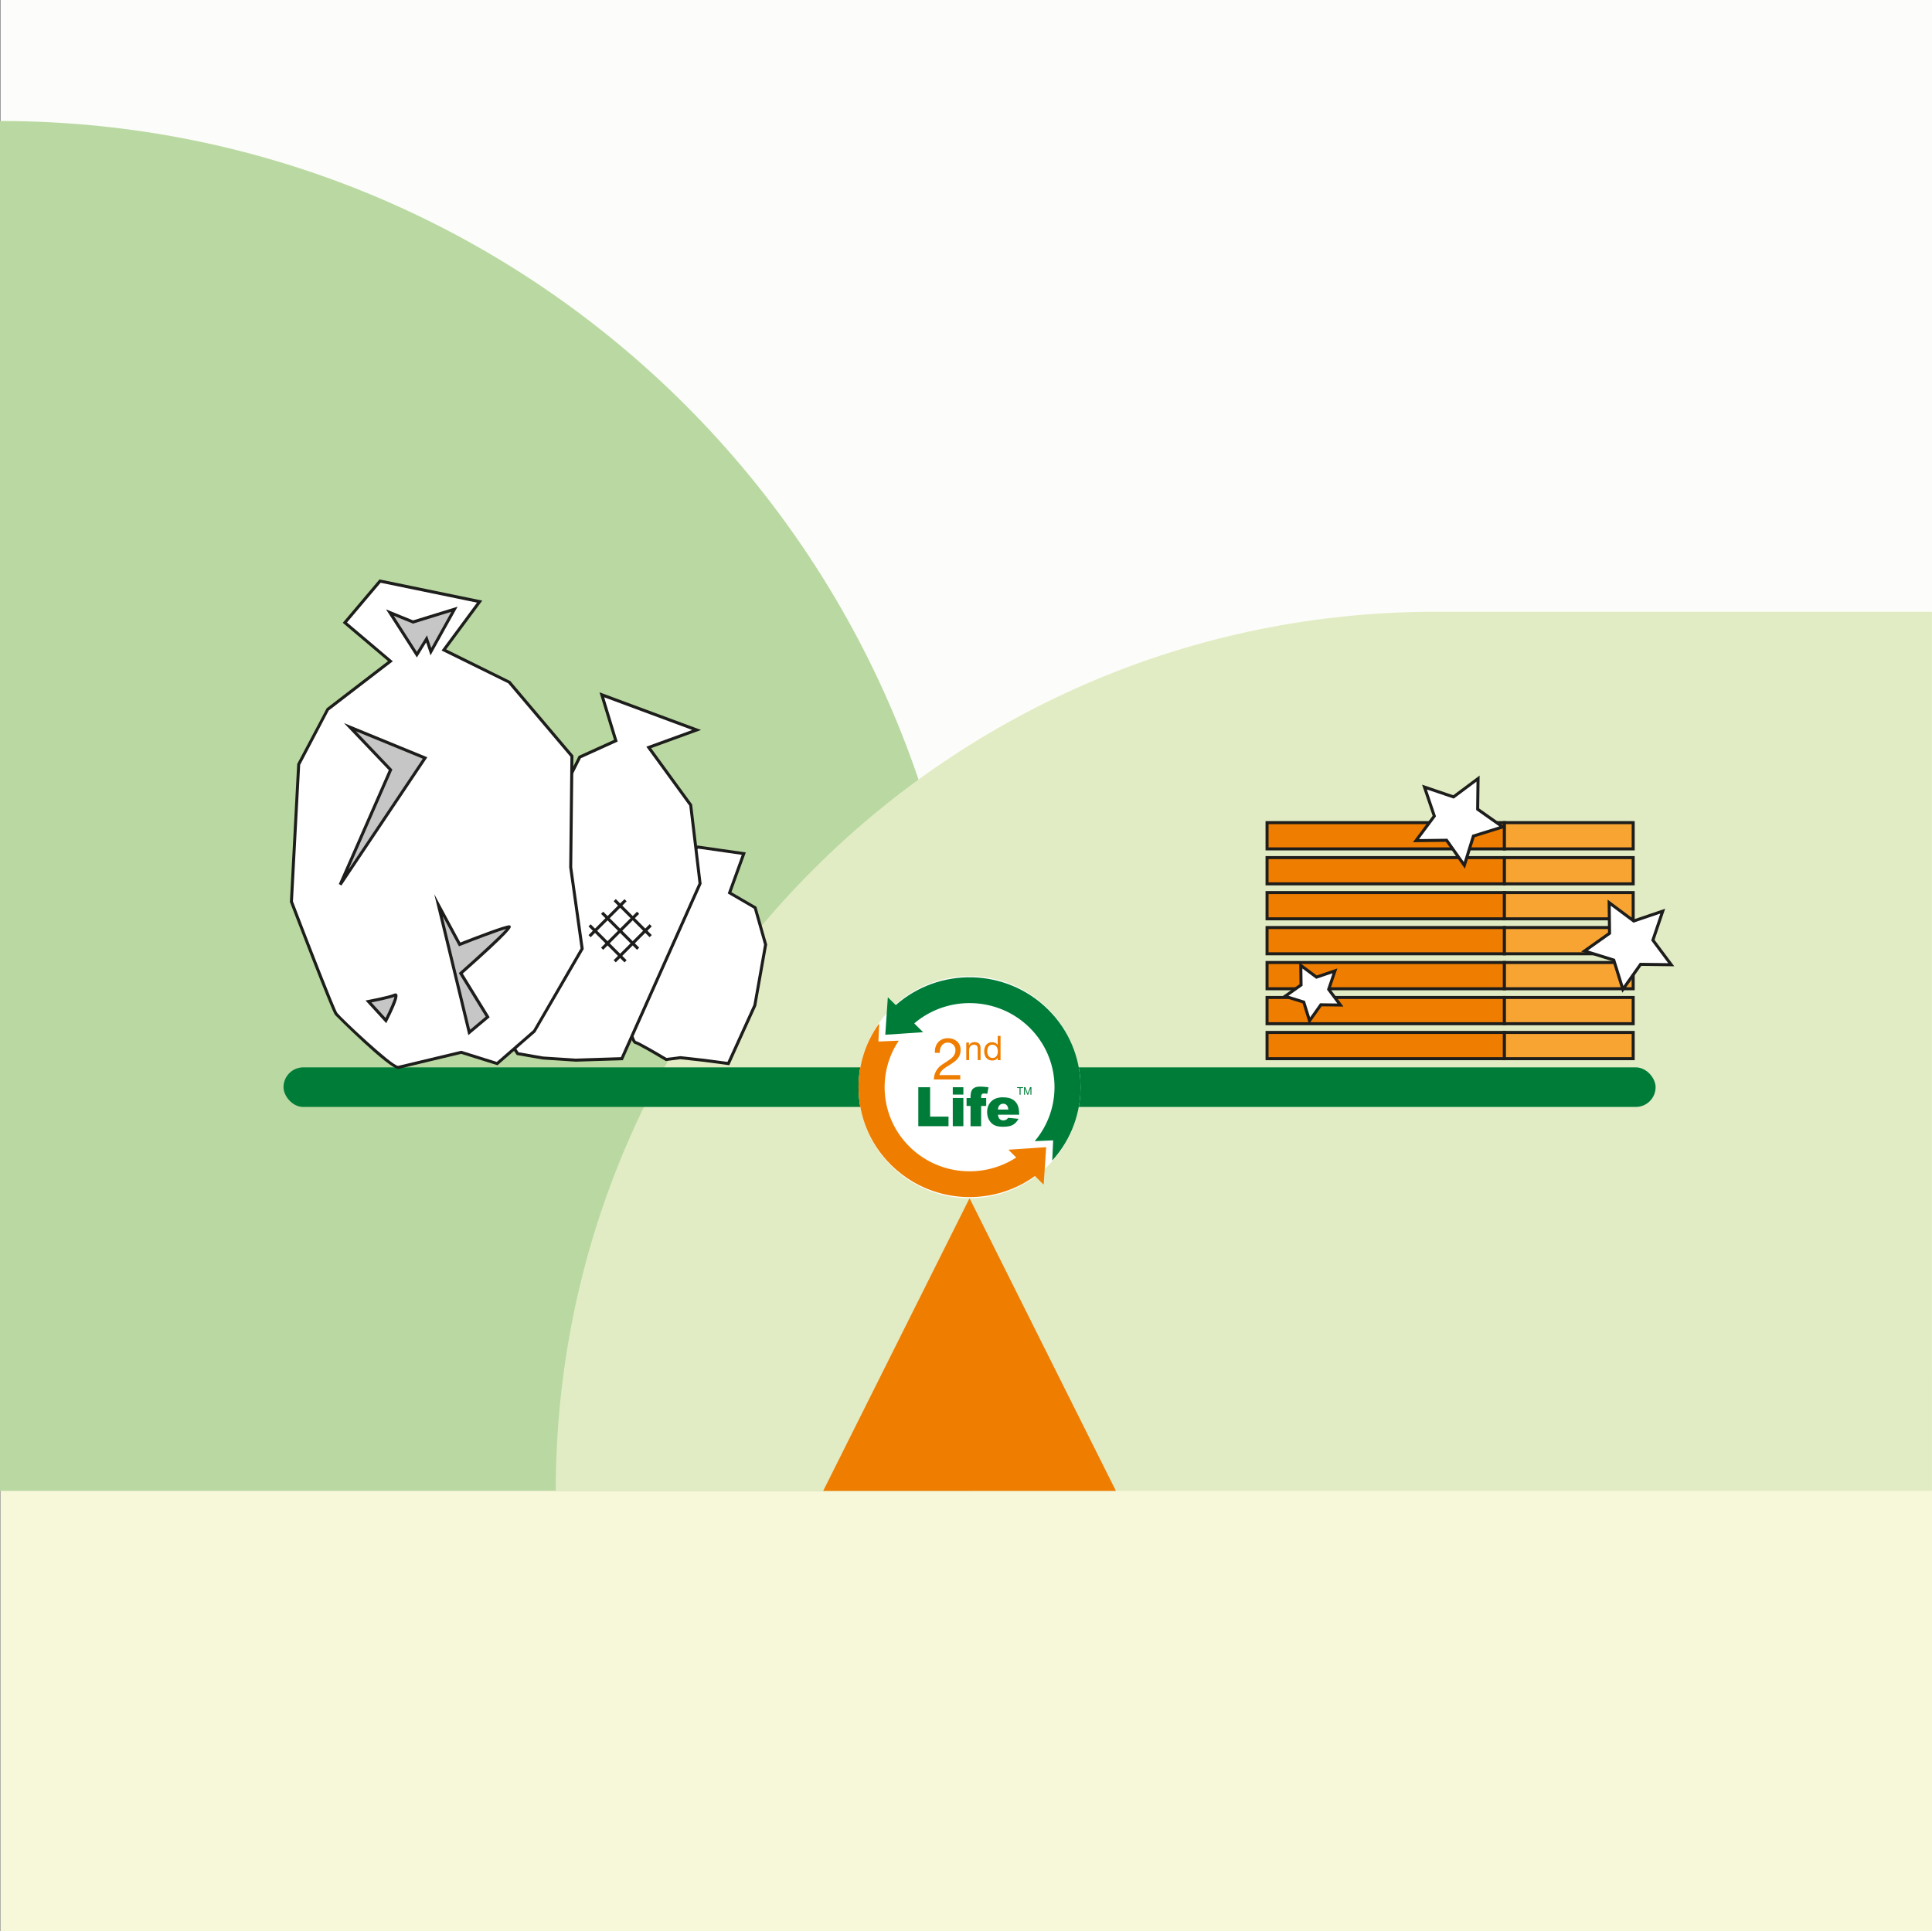 <svg viewBox="0 0 638.68 638.48" xmlns:xlink="http://www.w3.org/1999/xlink" xmlns="http://www.w3.org/2000/svg" id="Layer_2"><rect x="0" y="0" width="638.68" height="638.48" fill="#808080" stroke="none"/><defs><clipPath id="clippath"><rect style="fill:none;" height="72.68" width="73.41" y="323.11" x="283.81"></rect></clipPath><clipPath id="clippath-1"><rect style="fill:none;" height="72.68" width="73.41" y="323.11" x="283.81"></rect></clipPath></defs><g id="Layer_1-2"><g><rect style="fill:#fcfdfa;" height="638.48" width="638.48" x=".2"></rect><rect style="fill:#f7f7da;" height="185.56" width="638.48" y="452.92" x=".2"></rect><path style="fill:#bad9a2;" transform="translate(320.51 532.92) rotate(180)" d="M0,40H320.51V492.92h0C143.62,492.92,0,349.3,0,172.41V40H0Z"></path><path style="fill:#e2ecc4;" d="M474.39,202.26h164.28V492.92H183.73c0-160.42,130.24-290.66,290.66-290.66Z"></path><g><path style="fill:#fff;" d="M220.22,350.3s-9.25-5.55-10.17-5.63-3.12-8.29-3.39-9.02-3.07-15.13-3.07-15.13l7.35-18.74,6.55-6.3,10.96-3.8-4.55-7.46,6.81-4.15,15.16,2.16-4.69,12.96,8.45,4.92,3.46,12.18-3.55,20.07-8.76,19.28-7.95-1.06-7.96-.89-4.65,.61Z"></path><path style="fill:#1d1d1b;" d="M241.09,352.18l-8.32-1.11-7.88-.88-4.77,.62-.15-.09c-4.34-2.61-9.32-5.45-9.97-5.56-.73-.06-1.44-1.31-3.48-8.26-.16-.55-.28-.95-.33-1.08-.27-.75-2.8-13.73-3.09-15.21l-.03-.14,.05-.14,7.47-18.92,6.74-6.41,10.38-3.6-4.49-7.36,7.39-4.5,15.94,2.28-4.76,13.15,8.27,4.81,3.55,12.49-.02,.11-3.59,20.19-8.91,19.61Zm-16.22-3l8.02,.89,7.6,1.01,8.58-18.88,3.52-19.9-3.37-11.88-8.64-5.03,4.63-12.77-14.37-2.05-6.23,3.8,4.61,7.57-11.45,3.97-6.4,6.14-7.26,18.5c1.12,5.75,2.83,14.37,3.02,14.92,.05,.14,.17,.56,.35,1.14,1.35,4.6,2.26,7.15,2.71,7.57,1.25,.31,7.85,4.22,10.14,5.59l4.54-.59Zm-14.78-5.02h0Z"></path></g><g><path style="fill:#fff;" d="M165.77,340.1s-13.26-10.53-14.72-10.98c-1.46-.45-2.13-14.4-2.3-15.66s.34-25.36,.34-25.36l18.33-27.53,17.78,2.64,6.46-12.9,11.94-5.42-4.63-15.18,31.35,11.63-15.85,5.77,13.89,19.07,3.09,25.94-25.85,57.89-15.34,.49-10.81-.71-8.32-1.45-5.34-8.25Z"></path><path style="fill:#1d1d1b;" d="M190.26,351l-10.86-.71-8.59-1.49-5.41-8.36c-5.11-4.05-13.5-10.54-14.49-10.84-.98-.3-1.67-2.65-2.5-14.2-.07-.95-.12-1.64-.15-1.87-.17-1.27,.28-22.97,.33-25.44v-.15s.08-.12,.08-.12l18.5-27.79,17.73,2.63,6.38-12.74,11.7-5.31-4.8-15.72,33.57,12.45-16.5,6.01,13.57,18.64v.13s3.12,26.08,3.12,26.08l-.06,.13-25.98,58.18-15.66,.5Zm-18.85-3.11l8.1,1.41,10.76,.7,14.98-.48,25.67-57.48-3.06-25.67-14.2-19.5,15.19-5.53-29.12-10.8,4.46,14.63-12.17,5.52-6.54,13.07-17.82-2.65-18.07,27.15c-.2,9.67-.46,24.24-.34,25.14,.03,.24,.08,.95,.16,1.93,.6,8.33,1.23,12.81,1.85,13.34,1.45,.43,13.47,9.95,14.83,11.04l.11,.12,5.22,8.06Z"></path></g><polygon style="fill:#ef7d00;" points="368.9 492.92 272.13 492.92 320.51 396.15 368.9 492.92"></polygon><rect style="fill:#007c39;" ry="6.55" rx="6.55" height="13.09" width="453.59" y="352.89" x="93.72"></rect><circle style="fill:#fff;" r="36.7" cy="359.45" cx="320.51"></circle><g><g style="clip-path:url(#clippath);"><path style="fill:#007c39;" d="M320.51,395.78c-6.46,0-12.92-1.68-18.65-5.03,5.73,3.35,12.19,5.03,18.65,5.03h0Z"></path><path style="fill:#f39325;" d="M290.65,338.32h0c-10.27,14.2-8.97,34.07,3.91,46.82,2.24,2.22,4.7,4.09,7.3,5.61-2.61-1.52-5.06-3.4-7.3-5.61-12.88-12.75-14.18-32.62-3.91-46.82h0Z"></path></g><polygon style="fill:#007c39;" points="307.48 359.46 303.57 359.46 303.57 372.34 313.56 372.34 313.56 369.17 307.48 369.17 307.48 359.46 307.48 359.46"></polygon><polygon style="fill:#007c39;" points="314.97 372.34 318.47 372.34 318.47 363.01 314.97 363.01 314.97 372.34 314.97 372.34"></polygon><path style="fill:#007c39;" d="M329.88,366.85c.06-.56,.19-.98,.4-1.26,.33-.45,.78-.68,1.33-.68,.48,0,.87,.15,1.17,.45,.3,.3,.48,.79,.55,1.48h-3.45Zm7.02,1.31c0-1.23-.2-2.23-.59-3-.4-.77-.97-1.35-1.73-1.76-.76-.4-1.79-.61-3.1-.61-1.61,0-2.88,.45-3.79,1.35-.42,.42-.74,.89-.97,1.43-.27,.62-.4,1.33-.4,2.11,0,1.02,.23,1.92,.68,2.67,.46,.76,1.03,1.31,1.73,1.66,.7,.35,1.65,.52,2.86,.52,.76,0,1.42-.06,1.99-.18,.47-.1,.88-.24,1.22-.43,.75-.41,1.38-1.08,1.91-2.02l-3.45-.32c-.22,.28-.42,.48-.61,.59-.31,.18-.64,.26-.98,.26,0,0-.02,0-.02,0-.53,0-.97-.21-1.3-.6-.21-.25-.35-.62-.43-1.11,0-.06-.02-.11-.03-.18h7.03v-.4h0Z"></path><polygon style="fill:#007c39;" points="314.97 361.89 318.47 361.89 318.47 359.46 314.97 359.46 314.97 361.89 314.97 361.89"></polygon><path style="fill:#007c39;" d="M324.68,361.68c.14-.11,.36-.16,.68-.16,.26,0,.6,.04,1.02,.11l.39-2.16c-1.17-.15-2.06-.22-2.68-.22-.77,0-1.35,.09-1.75,.27-.4,.18-.71,.41-.93,.7-.02,.02-.03,.05-.05,.07-.19,.28-.33,.63-.4,1.05-.08,.46-.12,.88-.12,1.26v.42h-1.31v2.62h1.31v6.71h3.51v-6.71h1.67v-2.62h-1.67c0-.42,.01-.69,.04-.82,.06-.23,.16-.41,.29-.51h0Z"></path><path style="fill:#ef7d00;" d="M320.38,347.21c0-.26,.03-.5,.1-.72,.07-.22,.17-.41,.31-.58,.14-.16,.31-.29,.52-.38,.21-.09,.46-.13,.74-.13,.36,0,.64,.11,.85,.31,.21,.21,.31,.49,.31,.85v3.93h.94v-3.82c0-.31-.03-.6-.09-.86-.06-.26-.17-.48-.33-.67-.15-.19-.36-.33-.61-.44-.25-.11-.56-.16-.94-.16-.84,0-1.46,.35-1.85,1.06h-.02v-.92h-.88v5.81h.94v-3.28h0Z"></path><path style="fill:#ef7d00;" d="M326.44,346.81c.06-.27,.15-.51,.29-.72,.13-.21,.31-.38,.53-.51,.22-.13,.49-.19,.8-.19s.6,.06,.83,.19c.23,.12,.41,.29,.56,.49,.14,.2,.25,.44,.31,.7,.07,.27,.1,.54,.1,.83,0,.27-.03,.54-.09,.8-.06,.26-.16,.5-.3,.7-.14,.21-.32,.37-.54,.5-.22,.13-.49,.19-.8,.19s-.56-.06-.79-.18c-.22-.12-.41-.28-.55-.48-.14-.2-.25-.43-.32-.69-.07-.26-.11-.52-.11-.79,0-.28,.03-.56,.09-.83h0Zm-.42,2.9c.22,.28,.49,.5,.81,.66,.33,.16,.71,.25,1.15,.25,.4,0,.76-.07,1.09-.21,.33-.14,.57-.37,.73-.7h.02v.79h.94v-8.02h-.94v2.99h-.02c-.1-.17-.23-.32-.38-.43-.15-.12-.31-.21-.48-.28-.17-.07-.34-.12-.51-.15-.17-.03-.33-.04-.47-.04-.43,0-.81,.08-1.14,.24-.33,.16-.6,.38-.82,.65-.22,.27-.38,.59-.48,.96-.11,.37-.16,.76-.16,1.17s.06,.8,.17,1.17c.11,.37,.27,.69,.49,.97h0Z"></path><g style="clip-path:url(#clippath-1);"><path style="fill:#ef7d00;" d="M310.55,355.47c.08-.42,.24-.8,.48-1.13,.25-.33,.54-.63,.89-.92,.35-.28,.73-.55,1.14-.8,.12-.07,.23-.14,.35-.21,.3-.18,.6-.36,.9-.55,.42-.27,.82-.55,1.21-.85,.39-.3,.74-.63,1.04-.99,.3-.37,.54-.78,.73-1.24,.18-.46,.27-1,.27-1.6,0-.64-.11-1.21-.33-1.7-.22-.49-.52-.9-.9-1.22-.38-.33-.82-.58-1.33-.75-.51-.17-1.06-.26-1.63-.26-.71,0-1.33,.12-1.89,.37-.55,.24-1.02,.58-1.39,1.01-.37,.43-.65,.94-.82,1.53-.18,.59-.25,1.23-.21,1.93h1.61c-.01-.41,.03-.82,.12-1.22,.09-.4,.25-.77,.46-1.09,.21-.32,.49-.58,.82-.78,.33-.2,.73-.3,1.2-.3,.35,0,.69,.06,1,.17,.31,.12,.59,.28,.82,.5,.23,.22,.42,.48,.56,.78,.14,.3,.21,.64,.21,1.01,0,.48-.07,.89-.22,1.25s-.36,.69-.64,1c-.28,.31-.64,.61-1.07,.92-.43,.3-.93,.63-1.49,.99-.03,.02-.05,.03-.08,.05-.44,.27-.86,.55-1.26,.85-.43,.32-.81,.69-1.15,1.12-.34,.42-.62,.92-.84,1.49-.22,.57-.36,1.26-.42,2.07h8.75v-1.45h-6.88Z"></path><path style="fill:#007c39;" d="M302.23,338.35l2.94,2.92-.86,.06-5.4,.36-6.25,.41,.46-6.84h0s.32-4.7,.32-4.7l.06-.85,2.62,2.59c14.41-12.72,36.52-12.24,50.35,1.45,13.86,13.72,14.32,35.68,1.38,49.95l.3-6.68-6.1,.27c9.26-10.92,8.7-27.23-1.67-37.51-10.46-10.35-27.11-10.83-38.15-1.43"></path><path style="fill:#ef7d00;" d="M340.89,379.62l-1.13,.07-5.55,.37-.86,.06,2.6,2.57c-10.9,7.11-25.7,5.92-35.29-3.58-9.62-9.53-10.8-24.25-3.54-35.05l-6.74,.29,.27-6.03c-10.27,14.2-8.97,34.07,3.91,46.82,2.24,2.22,4.7,4.09,7.3,5.61,5.74,3.35,12.19,5.03,18.65,5.03s12.92-1.68,18.65-5.03c1.01-.59,2.01-1.24,2.97-1.94l2.88,2.86,.06-.85,.31-4.67h0l.13-1.95,.33-4.92-4.97,.33h0Z"></path></g><path style="fill:#007c39;" d="M336.24,359.72v-.28h1.96v.28h-.82v2.22h-.33v-2.22h-.82Zm2.72-.28l.77,2.1,.78-2.1h.45v2.5h-.31v-2.08h0l-.76,2.08h-.28l-.77-2.08h0v2.08h-.31v-2.5h.45Z"></path></g><g><path style="fill:#fff;" d="M152.48,347.91s-18.73,4.48-20.77,4.97-19.5-16.28-20.59-17.66-14.78-37.12-14.78-37.12l2.4-45.39,9.55-18.16,20.78-15.95-15.06-12.75,11.63-13.74,32.92,6.79-11.82,15.97,21.59,10.62,20.74,24.49-.41,36.71,3.79,26.95-15.79,27.25-12.31,10.73-11.88-3.72Z"></path><path style="fill:#1d1d1b;" d="M131.68,353.39c-3.15,0-20.8-17.66-20.95-17.85-1.1-1.4-13.45-33.59-14.85-37.25l-.04-.1v-.11s2.41-45.5,2.41-45.5l9.74-18.42,20.29-15.58-14.97-12.67,12.14-14.35,.29,.06,33.69,6.95-11.93,16.12,21.21,10.49,20.86,24.63-.41,36.9,3.81,27.05-.09,.15-15.89,27.37-12.52,10.91-12.01-3.76c-1.68,.4-18.7,4.47-20.63,4.94-.05,.01-.1,.02-.15,.02Zm-34.83-55.36c5.47,14.29,13.87,35.84,14.67,36.89,1.43,1.81,18.05,17.48,20.08,17.48h.01c2.01-.49,20.75-4.97,20.75-4.97l.13-.03,11.74,3.68,12.04-10.49,15.66-27.03-3.76-26.78,.4-36.6-20.56-24.27-22.03-10.84,11.71-15.83-31.87-6.57-11.11,13.13,15.15,12.83-21.18,16.27-9.45,17.96-2.39,45.17Z"></path></g><g><polygon style="fill:#c6c6c6;" points="112.46 292.48 140.51 250.61 115.68 240.41 129.12 254.52 112.46 292.48"></polygon><path style="fill:#1d1d1b;" d="M112.88,292.76l-.87-.48,16.52-37.66-14.83-15.56,27.57,11.31-28.39,42.38Zm4.78-50.99l12.05,12.65-14.52,33.1,24.57-36.68-22.1-9.07Z"></path></g><g><path style="fill:#c6c6c6;" d="M144.96,299.28l10.17,42.06,6.09-5.11-8.89-14.43s17.15-15.18,15.95-15.35-16.34,5.8-16.34,5.8l-6.99-12.96Z"></path><path style="fill:#1d1d1b;" d="M154.83,342.24l-11.27-46.6,8.62,15.97c3.99-1.57,15.01-5.83,16.18-5.67l.32,.04,.15,.35c.11,.36,.36,1.2-15.84,15.55l8.89,14.44-7.04,5.91Zm-8.48-39.32l9.07,37.52,5.14-4.32-8.88-14.42,.32-.28c5.18-4.59,13.16-11.85,15.32-14.29-2.68,.76-10.3,3.65-15.19,5.58l-.41,.16-5.37-9.95Z"></path></g><g><path style="fill:#c6c6c6;" d="M121.8,331.1l5.77,6.32s4.71-9.24,2.97-8.43-8.74,2.11-8.74,2.11Z"></path><path style="fill:#1d1d1b;" d="M127.69,338.29l-6.86-7.51,.88-.17c.07-.01,6.97-1.31,8.62-2.08,.48-.23,.77,0,.88,.11,.25,.26,.91,.95-3.2,9.01l-.33,.64Zm-4.92-6.87l4.68,5.12c1.38-2.77,2.71-5.82,2.95-6.96-1.74,.65-5.82,1.48-7.62,1.84Z"></path></g><g><polygon style="fill:#c6c6c6;" points="128.88 202.51 137.8 216.43 141.01 211.22 142.43 215.44 150.23 201.41 136.54 205.63 128.88 202.51"></polygon><path style="fill:#1d1d1b;" d="M137.81,217.37l-10.2-15.91,8.95,3.65,14.71-4.53-8.95,16.1-1.44-4.29-3.07,4.98Zm-7.65-13.79l7.64,11.92,3.36-5.44,1.4,4.16,6.64-11.95-12.67,3.91-6.36-2.59Z"></path></g><g><rect style="fill:#ef7d00;" height="8.68" width="78.48" y="341.33" x="418.86"></rect><path style="fill:#1d1d1b;" d="M497.84,350.52h-79.48v-9.68h79.48v9.68Zm-78.48-1h77.48v-7.68h-77.48v7.68Z"></path></g><g><rect style="fill:#ef7d00;" height="8.68" width="78.48" y="329.78" x="418.86"></rect><path style="fill:#1d1d1b;" d="M497.84,338.96h-79.48v-9.68h79.48v9.68Zm-78.48-1h77.48v-7.68h-77.48v7.68Z"></path></g><g><rect style="fill:#ef7d00;" height="8.68" width="78.48" y="318.22" x="418.86"></rect><path style="fill:#1d1d1b;" d="M497.84,327.4h-79.48v-9.68h79.48v9.68Zm-78.48-1h77.48v-7.68h-77.48v7.68Z"></path></g><g><rect style="fill:#ef7d00;" height="8.68" width="78.48" y="306.66" x="418.86"></rect><path style="fill:#1d1d1b;" d="M497.84,315.84h-79.48v-9.68h79.48v9.68Zm-78.48-1h77.48v-7.68h-77.48v7.68Z"></path></g><g><rect style="fill:#ef7d00;" height="8.68" width="78.48" y="295.1" x="418.86"></rect><path style="fill:#1d1d1b;" d="M497.84,304.28h-79.48v-9.68h79.48v9.68Zm-78.48-1h77.48v-7.68h-77.48v7.68Z"></path></g><g><rect style="fill:#ef7d00;" height="8.68" width="78.48" y="283.54" x="418.86"></rect><path style="fill:#1d1d1b;" d="M497.84,292.72h-79.48v-9.68h79.48v9.68Zm-78.48-1h77.48v-7.68h-77.48v7.68Z"></path></g><g><rect style="fill:#ef7d00;" height="8.68" width="78.48" y="271.98" x="418.86"></rect><path style="fill:#1d1d1b;" d="M497.84,281.16h-79.48v-9.68h79.48v9.68Zm-78.48-1h77.48v-7.68h-77.48v7.68Z"></path></g><g><rect style="fill:#f7a433;" transform="translate(1037.25 691.35) rotate(180)" height="8.68" width="42.57" y="341.33" x="497.34"></rect><path style="fill:#1d1d1b;" d="M540.4,350.52h-43.57v-9.68h43.57v9.68Zm-42.57-1h41.57v-7.68h-41.57v7.68Z"></path></g><g><rect style="fill:#f7a433;" transform="translate(1037.25 668.24) rotate(180)" height="8.68" width="42.57" y="329.78" x="497.34"></rect><path style="fill:#1d1d1b;" d="M540.4,338.96h-43.57v-9.68h43.57v9.68Zm-42.57-1h41.57v-7.68h-41.57v7.68Z"></path></g><g><rect style="fill:#f7a433;" transform="translate(1037.25 645.12) rotate(180)" height="8.68" width="42.57" y="318.22" x="497.34"></rect><path style="fill:#1d1d1b;" d="M540.4,327.4h-43.57v-9.68h43.57v9.68Zm-42.57-1h41.57v-7.68h-41.57v7.68Z"></path></g><g><rect style="fill:#f7a433;" transform="translate(1037.25 622) rotate(180)" height="8.68" width="42.57" y="306.66" x="497.34"></rect><path style="fill:#1d1d1b;" d="M540.4,315.84h-43.57v-9.68h43.57v9.68Zm-42.57-1h41.57v-7.68h-41.57v7.68Z"></path></g><g><rect style="fill:#f7a433;" transform="translate(1037.25 598.88) rotate(180)" height="8.68" width="42.57" y="295.1" x="497.34"></rect><path style="fill:#1d1d1b;" d="M540.4,304.28h-43.57v-9.68h43.57v9.68Zm-42.57-1h41.57v-7.68h-41.57v7.68Z"></path></g><g><rect style="fill:#f7a433;" transform="translate(1037.25 575.76) rotate(180)" height="8.68" width="42.57" y="283.54" x="497.34"></rect><path style="fill:#1d1d1b;" d="M540.4,292.72h-43.57v-9.68h43.57v9.68Zm-42.57-1h41.57v-7.68h-41.57v7.68Z"></path></g><g><rect style="fill:#f7a433;" transform="translate(1037.25 552.65) rotate(180)" height="8.68" width="42.57" y="271.98" x="497.34"></rect><path style="fill:#1d1d1b;" d="M540.4,281.16h-43.57v-9.68h43.57v9.68Zm-42.57-1h41.57v-7.68h-41.57v7.68Z"></path></g><g><polygon style="fill:#fff;" points="470.89 260.22 480.49 263.48 488.61 257.42 488.48 267.55 496.75 273.4 487.08 276.4 484.07 286.08 478.22 277.81 468.09 277.94 474.15 269.82 470.89 260.22"></polygon><path style="fill:#1d1d1b;" d="M484.25,287.2l-6.28-8.89-10.88,.14,6.51-8.72-3.5-10.31,10.31,3.5,8.72-6.51-.14,10.88,8.89,6.28-10.39,3.23-3.23,10.39Zm-5.77-9.89l5.42,7.66,2.78-8.96,8.96-2.79-7.66-5.42,.12-9.38-7.52,5.61-8.88-3.01,3.01,8.88-5.61,7.52,9.38-.12Z"></path></g><g><polygon style="fill:#fff;" points="549.66 301.24 546.41 310.84 552.47 318.96 542.34 318.83 536.49 327.1 533.48 317.42 523.81 314.42 532.08 308.57 531.95 298.44 540.07 304.5 549.66 301.24"></polygon><path style="fill:#1d1d1b;" d="M536.31,328.21l-3.23-10.39-10.39-3.23,8.89-6.28-.14-10.88,8.72,6.51,10.31-3.5-3.5,10.31,6.51,8.72-10.88-.14-6.28,8.88Zm-11.39-13.97l8.96,2.78,2.79,8.96,5.42-7.66,9.38,.12-5.61-7.52,3.01-8.88-8.88,3.01-7.52-5.61,.12,9.38-7.66,5.42Z"></path></g><g><polygon style="fill:#fff;" points="441.31 320.98 439.24 327.11 443.1 332.29 436.64 332.21 432.9 337.48 430.99 331.31 424.81 329.39 430.09 325.66 430.01 319.19 435.19 323.06 441.31 320.98"></polygon><path style="fill:#1d1d1b;" d="M432.73,338.6l-2.14-6.89-6.89-2.14,5.89-4.17-.09-7.22,5.78,4.32,6.83-2.32-2.32,6.83,4.32,5.78-7.21-.09-4.17,5.89Zm-6.8-9.39l5.46,1.7,1.7,5.46,3.3-4.67,5.71,.07-3.42-4.58,1.84-5.41-5.41,1.83-4.58-3.42,.07,5.72-4.67,3.3Z"></path></g><g><line style="fill:#fff;" y2="297.62" x2="206.8" y1="309.52" x1="194.9"></line><rect style="fill:#1d1d1b;" transform="translate(-155.83 230.94) rotate(-45)" height="1" width="16.82" y="303.07" x="192.44"></rect></g><g><line style="fill:#fff;" y2="301.77" x2="210.95" y1="313.66" x1="199.05"></line><rect style="fill:#1d1d1b;" transform="translate(-157.55 235.09) rotate(-45)" height="1" width="16.82" y="307.22" x="196.59"></rect></g><g><line style="fill:#fff;" y2="305.92" x2="215.1" y1="317.81" x1="203.2"></line><rect style="fill:#1d1d1b;" transform="translate(-159.26 239.23) rotate(-45)" height="1" width="16.82" y="311.37" x="200.74"></rect></g><g><line style="fill:#fff;" y2="309.52" x2="215.1" y1="297.62" x1="203.2"></line><rect style="fill:#1d1d1b;" transform="translate(-153.39 236.79) rotate(-45)" height="16.82" width="1" y="295.16" x="208.65"></rect></g><g><line style="fill:#fff;" y2="313.66" x2="210.95" y1="301.77" x1="199.05"></line><rect style="fill:#1d1d1b;" transform="translate(-157.55 235.09) rotate(-45)" height="16.82" width="1" y="299.31" x="204.5"></rect></g><g><line style="fill:#fff;" y2="317.81" x2="206.8" y1="305.92" x1="194.9"></line><rect style="fill:#1d1d1b;" transform="translate(-161.7 233.38) rotate(-45)" height="16.82" width="1" y="303.46" x="200.35"></rect></g></g></g></svg>